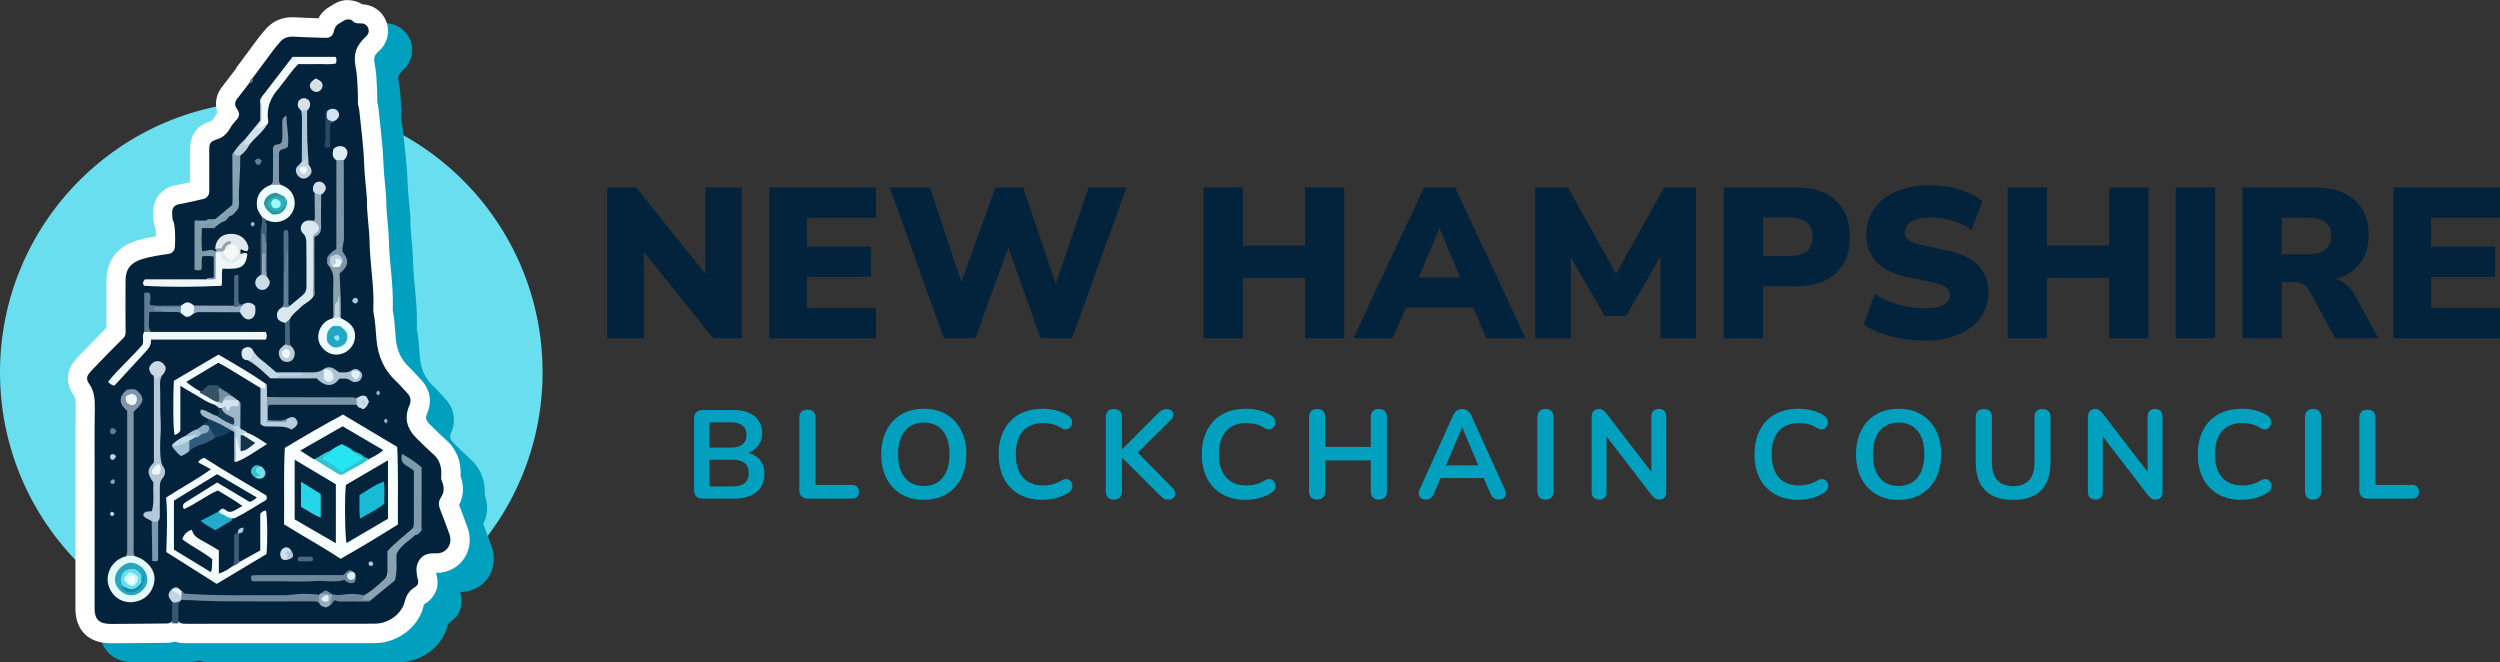 <?xml version="1.0" encoding="UTF-8"?> <svg xmlns="http://www.w3.org/2000/svg" id="Layer_1" data-name="Layer 1" viewBox="0 0 517.7 137.17"><rect x="0" y="0" width="517.7" height="137.17" fill="#333333" stroke="none"/><defs><style> .cls-1 { fill: none; stroke: #00a0be; stroke-miterlimit: 10; stroke-width: 8px; } .cls-2 { fill: #f8fdfd; } .cls-2, .cls-3, .cls-4, .cls-5, .cls-6, .cls-7, .cls-8, .cls-9, .cls-10, .cls-11, .cls-12, .cls-13, .cls-14, .cls-15, .cls-16, .cls-17, .cls-18, .cls-19, .cls-20, .cls-21, .cls-22, .cls-23, .cls-24, .cls-25, .cls-26, .cls-27, .cls-28, .cls-29, .cls-30, .cls-31, .cls-32, .cls-33, .cls-34, .cls-35, .cls-36, .cls-37, .cls-38, .cls-39, .cls-40, .cls-41, .cls-42, .cls-43, .cls-44, .cls-45, .cls-46, .cls-47, .cls-48, .cls-49, .cls-50, .cls-51, .cls-52, .cls-53, .cls-54, .cls-55, .cls-56, .cls-57, .cls-58, .cls-59, .cls-60, .cls-61, .cls-62, .cls-63, .cls-64, .cls-65, .cls-66, .cls-67, .cls-68, .cls-69, .cls-70, .cls-71, .cls-72, .cls-73, .cls-74, .cls-75, .cls-76, .cls-77, .cls-78, .cls-79, .cls-80, .cls-81, .cls-82, .cls-83, .cls-84, .cls-85, .cls-86, .cls-87, .cls-88, .cls-89, .cls-90, .cls-91, .cls-92, .cls-93, .cls-94, .cls-95, .cls-96, .cls-97, .cls-98, .cls-99, .cls-100, .cls-101, .cls-102, .cls-103, .cls-104, .cls-105, .cls-106, .cls-107, .cls-108, .cls-109, .cls-110, .cls-111, .cls-112, .cls-113, .cls-114, .cls-115, .cls-116, .cls-117, .cls-118, .cls-119, .cls-120, .cls-121, .cls-122, .cls-123, .cls-124, .cls-125, .cls-126, .cls-127, .cls-128 { stroke-width: 0px; } .cls-3 { fill: #f3fafd; } .cls-4 { fill: #f3fafc; } .cls-5 { fill: #f7f8f8; } .cls-6 { fill: #f2f9fb; } .cls-7 { fill: #7994a7; } .cls-8 { fill: #617f95; } .cls-9 { fill: #617c92; } .cls-10 { fill: #748ea3; } .cls-11 { fill: #526f88; } .cls-12 { fill: #4d6781; } .cls-13 { fill: #4e6881; } .cls-14 { fill: #345367; } .cls-15 { fill: #294b62; } .cls-16 { fill: #26d5e9; } .cls-17 { fill: #26e4f2; } .cls-18 { fill: #2b95a2; } .cls-19 { fill: #637f97; } .cls-20 { fill: #29a5bd; } .cls-21 { fill: #597d94; } .cls-22 { fill: #6f8a9f; } .cls-23 { fill: #88a2b2; } .cls-24 { fill: #87acc3; } .cls-25 { fill: #46667d; } .cls-26 { fill: #94acbd; } .cls-27 { fill: #2cafba; } .cls-28 { fill: #38566f; } .cls-29 { fill: #39c1cc; } .cls-30 { fill: #3c5c75; } .cls-31 { fill: #83a4b9; } .cls-32 { fill: #18bcd7; } .cls-33 { fill: #0e8cac; } .cls-34 { fill: #416075; } .cls-35 { fill: #143348; } .cls-36 { fill: #21accb; } .cls-37 { fill: #20a8c5; } .cls-38 { fill: #173e5d; } .cls-39 { fill: #163c56; } .cls-40 { fill: #c3d5e0; } .cls-41 { fill: #c3d9e3; } .cls-42 { fill: #d0f0f4; } .cls-43 { fill: #d1dfeb; } .cls-44 { fill: #c8dce5; } .cls-45 { fill: #c9d9e2; } .cls-46 { fill: #d8e8ee; } .cls-47 { fill: #d4e2ec; } .cls-48 { fill: #dff2f9; } .cls-49 { fill: #abc3d3; } .cls-50 { fill: #abc3d0; } .cls-51 { fill: #d3e2ea; } .cls-52 { fill: #abc7df; } .cls-53 { fill: #e0f0f6; } .cls-54 { fill: #e0e9ed; } .cls-55 { fill: #d5dfe9; } .cls-56 { fill: #d4e4ee; } .cls-57 { fill: #deecf3; } .cls-58 { fill: #acc8dc; } .cls-59 { fill: #d6e1e7; } .cls-60 { fill: #dbe9f0; } .cls-61 { fill: #d4e1e6; } .cls-62 { fill: #c0dae8; } .cls-63 { fill: #bbd5e4; } .cls-64 { fill: #bbcfdb; } .cls-65 { fill: #bed6e0; } .cls-66 { fill: #bbccd6; } .cls-67 { fill: #bffafc; } .cls-68 { fill: #bfd2e1; } .cls-69 { fill: #aec7d4; } .cls-70 { fill: #b0c4d8; } .cls-71 { fill: #bfd1db; } .cls-72 { fill: #b1c5d8; } .cls-73 { fill: #d2e2ee; } .cls-74 { fill: #cddfe8; } .cls-75 { fill: #85a1b4; } .cls-76 { fill: #92b3c8; } .cls-77 { fill: #b6cddd; } .cls-78 { fill: #b5d5e4; } .cls-79 { fill: #8ba2ae; } .cls-80 { fill: #8fa7bc; } .cls-81 { fill: #c1d6df; } .cls-82 { fill: #b6d8e3; } .cls-83 { fill: #b4c8d8; } .cls-84 { fill: #71e1e9; } .cls-85 { fill: #315c7d; } .cls-86 { fill: #30c3d2; } .cls-87 { fill: #8ea6b6; } .cls-88 { fill: #97a1aa; } .cls-89 { fill: #6b889d; } .cls-90 { fill: #98b6ce; } .cls-91 { fill: #6c7b84; } .cls-92 { fill: #6a859a; } .cls-93 { fill: #7f97ac; } .cls-94 { fill: #7f9ba7; } .cls-95 { fill: #7c99af; } .cls-96 { fill: #7f95a9; } .cls-97 { fill: #00a0be; } .cls-98 { fill: #9ebdd7; } .cls-99 { fill: #9eb6ca; } .cls-100 { fill: #9fc1d3; } .cls-101 { fill: #9ef7fa; } .cls-102 { fill: #83ecf5; } .cls-103 { fill: #93aab8; } .cls-104 { fill: #68deef; } .cls-105 { fill: #7d95a7; } .cls-106 { fill: #7f9aab; } .cls-107 { fill: #7393a8; } .cls-108 { fill: #f1f7f9; } .cls-109 { fill: #f1f8fa; } .cls-110 { fill: #fff; } .cls-111 { fill: #edf4f7; } .cls-112 { fill: #edfbfc; } .cls-113 { fill: #f4fcfd; } .cls-114 { fill: #e6f7fb; } .cls-115 { fill: #e2f0f7; } .cls-116 { fill: #e4f2f8; } .cls-117 { fill: #eff7fb; } .cls-118 { fill: #e5f8fa; } .cls-119 { fill: #eaf5f9; } .cls-120 { fill: #eaf6f9; } .cls-121 { fill: #f0fefe; } .cls-122 { fill: #f0fbfc; } .cls-123 { fill: #e7f2f9; } .cls-124 { fill: #f4fafb; } .cls-125 { fill: #05253c; } .cls-126 { fill: #05243d; } .cls-127 { fill: #02233b; } .cls-128 { fill: #03243b; } </style></defs><g><circle class="cls-104" cx="56.18" cy="77.09" r="56.18"></circle><g><g><path class="cls-1" d="M57.32,20.15c1.46-1.97,2.91-3.94,4.38-5.9.38-.51.82-.98,1.22-1.48.72-.89,1.63-1.29,2.8-1.22,2.13.12,4.26.17,6.4.24.18,0,.36,0,.54,0,.7,0,1.31-.49,1.47-1.17s.35-1.32,1.04-1.73c.38-.23.76-.47,1.14-.69.65-.39,1.48-.24,1.96.34.15.19.54.3,1.51.28,1.43-.03,2.12,1.71,1.06,2.67-3.55,3.23-2.1,5.71-1.91,8.41.12,1.76.21,3.52.19,5.28,0,.61.23,1.14.29,1.72.38,3.76.89,7.51,1.01,11.3.08,2.35.41,4.69.57,7.04,0,.04,0,.07,0,.11-.05,2.94.49,5.85.54,8.77.09,4.71,1.03,9.37.77,14.09,0,.12,0,.24.03.35.4,1.9.46,3.85.63,5.78.3,3.29,1.5,6.19,3.94,8.46.86.8,1.6,1.71,2.41,2.55.72.76.91,1.6.45,2.64-1.11,2.55-.48,4.78,1.45,6.69,1.14,1.13,2.27,2.27,3.48,3.32,1.41,1.22,1.85,2.84,1.66,4.77-.03.29.03.59.15.85.54,1.2.51,2.35-.16,3.32-.58.85-.54,1.66-.18,2.57.67,1.68,1.29,3.37,1.9,5.07.76,2.09-.62,4.1-2.85,3.99-1.68-.08-2.94.33-3.67,1.92-.42.92-.31,1.88-.17,2.83.07.47.3.91.22,1.45-.12.39-.47.68-.82.9-1.07.66-1.67,1.68-1.94,2.83-.55,2.39-3.12,4.61-6.22,4.63-2.88.02-5.77,0-8.65,0-10.1,0-20.19.01-30.29.01-.23,0-.47,0-.7-.02-.72-.03-1.31-.54-1.46-1.24-.25-1.16-.08-2.32.43-3.47.2-.25.45-.43.75-.52,1.11-.27,2.24-.23,3.35-.14,7.31.61,14.63.15,21.95.3.85.02,1.71-.05,2.53.2.11.03.21.07.31.13.79.43,1.5,1.39,2.52.34.51-.68,1.21-.69,1.99-.67,1.9.04,3.82.26,5.71-.06.19-.03.37-.1.54-.19,1.59-.92,2.8-2.33,4.24-3.44.79-.61.99-1.6.85-2.48-.51-3.39,1.21-5.51,3.82-7.18.05-.03.1-.06.15-.09.36-.19.77-.31.99-.72.07-.14.13-.28.15-.44.04-3.47.01-6.93.01-10.39,0-2.26-.54-2.97-2.82-3.79-.15.24.01.47.16.55,1.96,1,2.05,2.75,1.98,4.64-.08,2.29-.01,4.58-.02,6.87,0,.74.02,1.5-.41,2.17-1.04,1.29-2.33,2.31-3.59,3.37-1.05.88-1.53,1.9-1.51,3.31.05,3.48-1.58,5.87-4.76,7.23-.27.12-.57.13-.87.09-2-.31-4.02.29-6.01-.04-.14-.06-.27-.13-.4-.21-.79-.65-1.54-.57-2.27.12-.23.13-.48.19-.75.2-6.54.14-13.08.27-19.62.25-2.29,0-4.56-.41-6.85-.39-.48,0-.95-.12-1.36-.4-.2-.15-.38-.32-.56-.49-.34-.36-.72-.58-1.22-.31-.1.08-.2.17-.29.26-.58.9.05,1.64.3,2.43.04.12.05.24.06.36.04.82.19,1.66.09,2.47-.1.76-.74,1.34-1.51,1.34-2.86.03-5.71.06-8.57.08-1.07,0-2.14.02-3.2,0-2.28-.02-3.22-.94-3.22-3.19,0-8.92,0-17.84.01-26.75,0-4.91-.05-9.83.04-14.74.03-1.89-.13-3.66-1.25-5.15-.43-.57-.48-1.35-.04-1.91.35-.45.72-.86,1.1-1.25,2.02-2.09,4.03-4.18,6.11-6.22.29-.29.46-.68.45-1.1-.04-3.59-.02-7.19-.02-10.78,0-2.4,1.1-3.75,3.47-4.47,1.78-.54,3.61-.8,5.44-1.06.71-.1,1.25-.68,1.3-1.39.15-1.86.04-4.66-.3-5.33-.07-.14-.16-.36-.18-.52-.07-.5-.08-1-.07-1.52,0-.73.53-1.36,1.25-1.5,1.8-.34,3.57-.71,5.28-1.14.69-.17,1.15-.82,1.15-1.53,0,0,0-.02,0-.02,0-2.78-.01-5.55-.01-8.33,0-1.67.14-1.98,1.67-2.47,1.41-.45,2.22-1.41,2.93-2.74.05-.09.1-.17.16-.24.42-.52.88-.95,1.19-1.44s.28-1.13-.04-1.62c-.12-.18-.24-.36-.35-.55-.3-.52-.24-1.18.13-1.66.86-1.12,1.75-2.27,2.63-3.42.33-.24.42-.65.64-.97Z"></path><path class="cls-127" d="M22.84,131.17c-3.36-.02-5.21-1.87-5.21-5.19,0-8.27,0-16.53.01-24.8,0,0,0-4.67,0-6.03,0-3.5-.02-7.12.05-10.7.03-1.63-.1-2.92-.85-3.91-.99-1.31-.99-3.1-.01-4.35.37-.47.77-.93,1.24-1.41l.99-1.03c1.62-1.68,3.3-3.41,5-5.08-.03-2.94-.02-5.87-.02-8.8v-1.8c0-3.25,1.65-5.4,4.9-6.38,1.8-.55,3.6-.82,5.35-1.07.09-1.61-.02-3.46-.16-3.98-.13-.28-.29-.67-.34-1.08-.09-.65-.09-1.27-.09-1.79,0-1.68,1.22-3.14,2.87-3.45,1.85-.35,3.39-.68,4.8-1.03,0-1.44,0-2.84,0-4.24,0-1.26,0-2.53,0-3.79,0-2.26.47-3.55,3.06-4.38.62-.2,1.13-.56,1.77-1.77.1-.2.23-.39.37-.56.18-.22.36-.43.54-.63.11-.13.22-.25.31-.36-.08-.12-.15-.24-.22-.36-.71-1.22-.6-2.75.27-3.88l2.8-3.65.05-.04s0,0,0-.01c.1-.21.21-.42.34-.61l1.21-1.64c1.07-1.44,2.14-2.89,3.21-4.33.26-.35.55-.68.83-1.02.15-.17.3-.35.44-.52,1.06-1.3,2.44-1.96,4.1-1.96.12,0,.24,0,.37.01,1.59.09,3.23.14,4.82.19,0,0,1.59.05,1.62.05.2-.75.64-1.88,1.87-2.61l1.14-.69c.55-.33,1.17-.5,1.81-.5.85,0,1.65.3,2.29.84.05,0,.36,0,.36,0,1.55,0,2.84.88,3.37,2.25.53,1.37.17,2.9-.93,3.9-2.03,1.84-1.83,3.02-1.5,4.98.1.57.2,1.17.24,1.81.1,1.49.22,3.46.19,5.44,0,.1.05.31.1.51.06.27.15.61.18.99.1.97.2,1.94.31,2.91.3,2.77.62,5.64.71,8.52.04,1.32.17,2.62.31,4.01.1.99.19,1.98.26,2.97,0,.09,0,.18,0,.27-.02,1.51.12,3.01.26,4.6.12,1.33.25,2.71.28,4.1.03,1.88.21,3.74.4,5.7.26,2.74.53,5.57.37,8.45.31,1.52.42,3.02.53,4.48.04.49.07.97.12,1.45.27,3.01,1.36,5.36,3.31,7.18.63.59,1.19,1.2,1.72,1.8.26.28.51.57.78.85,1.29,1.37,1.59,3.07.83,4.81-.73,1.67-.41,3.05,1.03,4.47l.47.46c.99.98,1.92,1.9,2.91,2.76,1.8,1.56,2.59,3.71,2.35,6.38.81,1.84.68,3.69-.36,5.2-.1.15-.16.23.03.7.67,1.7,1.29,3.39,1.92,5.13.59,1.62.39,3.31-.54,4.64-.9,1.29-2.36,2.03-4.01,2.03-.09,0-.47-.01-.56-.01-1.04,0-1.24.29-1.46.76-.17.37-.13.88,0,1.69.01.08.04.16.06.24.11.41.28,1.04.16,1.82l-.02.15-.05.14c-.25.79-.81,1.46-1.68,2-.53.33-.88.85-1.05,1.58-.81,3.49-4.31,6.15-8.15,6.18-1.03,0-2.07.01-3.1.01h-5.56s-30.29,0-30.29,0c-.26,0-.52,0-.78-.02-.59-.02-1.15-.19-1.64-.48-.49.26-1.04.41-1.63.42l-8.57.08c-.79,0-1.58.01-2.37.01h-.87Z"></path><path class="cls-110" d="M72.09,4c.44,0,.88.19,1.18.56.14.17.48.28,1.29.28.07,0,.14,0,.22,0,.01,0,.03,0,.04,0,1.4,0,2.07,1.72,1.02,2.67-3.55,3.23-2.1,5.71-1.91,8.41.12,1.76.21,3.52.19,5.28,0,.61.23,1.14.29,1.72.38,3.76.89,7.51,1.01,11.3.08,2.35.41,4.69.57,7.04,0,.04,0,.07,0,.11-.05,2.94.49,5.85.54,8.77.09,4.71,1.03,9.37.77,14.09,0,.12,0,.24.03.35.4,1.9.46,3.85.63,5.78.3,3.29,1.5,6.19,3.94,8.46.86.8,1.6,1.71,2.41,2.55.72.76.91,1.6.45,2.64-1.11,2.55-.48,4.78,1.45,6.69,1.14,1.13,2.27,2.27,3.48,3.32,1.41,1.22,1.85,2.84,1.66,4.77-.03.29.03.59.15.85.54,1.2.51,2.35-.16,3.32-.58.85-.54,1.66-.18,2.57.67,1.68,1.29,3.37,1.9,5.07.74,2.03-.54,3.99-2.67,3.99-.06,0-.12,0-.18,0-.13,0-.26-.01-.39-.01-1.48,0-2.61.47-3.28,1.93-.42.92-.31,1.88-.17,2.83.07.47.3.91.22,1.45-.12.39-.47.68-.82.9-1.07.66-1.67,1.68-1.94,2.83-.55,2.39-3.12,4.61-6.22,4.63-1.02,0-2.05.01-3.07.01-1.78,0-3.57,0-5.35,0-.08,0-.15,0-.23,0-10.1,0-20.19.01-30.29.01-.23,0-.47,0-.7-.02-.72-.03-1.31-.54-1.46-1.24-.25-1.16-.08-2.32.43-3.47.2-.25.45-.43.75-.52.64-.16,1.29-.21,1.93-.21.47,0,.95.03,1.42.07,3.14.26,6.29.33,9.43.33s6.08-.06,9.12-.06c1.13,0,2.26,0,3.4.03.13,0,.25,0,.38,0,.11,0,.23,0,.34,0,.61,0,1.22.01,1.82.2.11.03.21.07.31.13.53.29,1.02.81,1.6.81.28,0,.59-.13.93-.48.44-.59,1.03-.68,1.68-.68.1,0,.2,0,.3,0,1.12.02,2.24.11,3.36.11.78,0,1.57-.04,2.35-.17.19-.03.37-.1.54-.19,1.59-.92,2.8-2.33,4.24-3.44.79-.61.99-1.6.85-2.48-.51-3.39,1.21-5.51,3.82-7.18.05-.03.1-.06.15-.09.36-.19.77-.31.99-.72.07-.14.13-.28.15-.44.04-3.47.01-6.93.01-10.39,0-2.26-.54-2.97-2.82-3.79-.15.24.01.47.16.55,1.96,1,2.05,2.75,1.98,4.64-.08,2.29-.01,4.58-.02,6.87,0,.74.02,1.5-.41,2.17-1.04,1.29-2.33,2.31-3.59,3.37-1.05.88-1.53,1.9-1.51,3.31.05,3.48-1.58,5.87-4.76,7.23-.18.08-.37.11-.57.11-.1,0-.2,0-.3-.02-.44-.07-.88-.09-1.32-.09-1.11,0-2.22.16-3.33.16-.45,0-.91-.03-1.36-.1-.14-.06-.27-.13-.4-.21-.36-.3-.72-.45-1.07-.45-.41,0-.81.2-1.2.57-.23.13-.48.19-.75.2-5.99.12-11.97.25-17.96.25-.55,0-1.11,0-1.66,0-2.24,0-4.45-.39-6.69-.39-.05,0-.11,0-.16,0,0,0-.01,0-.02,0-.47,0-.93-.13-1.34-.4-.2-.15-.38-.32-.56-.49-.23-.25-.49-.43-.79-.43-.13,0-.28.04-.43.12-.1.08-.2.17-.29.26-.58.9.05,1.64.3,2.43.04.12.05.24.06.36.04.82.19,1.66.09,2.47-.1.76-.74,1.34-1.51,1.34-2.86.03-5.71.06-8.57.08-.77,0-1.54.01-2.3.01-.3,0-.6,0-.9,0-2.28-.02-3.22-.94-3.22-3.19,0-8.92,0-17.84.01-26.75,0-4.91-.05-9.83.04-14.74.03-1.89-.13-3.66-1.25-5.15-.43-.57-.48-1.35-.04-1.91.35-.45.72-.86,1.1-1.25,2.02-2.09,4.03-4.18,6.11-6.22.29-.29.46-.68.45-1.1-.04-3.59-.02-7.19-.01-10.78,0-2.4,1.1-3.75,3.47-4.47,1.78-.54,3.61-.8,5.44-1.06.71-.1,1.25-.68,1.3-1.39.15-1.86.04-4.66-.3-5.33-.07-.14-.16-.36-.18-.52-.07-.5-.08-1-.07-1.52,0-.73.53-1.36,1.25-1.5,1.8-.34,3.57-.71,5.28-1.14.69-.17,1.15-.82,1.15-1.53,0,0,0-.02,0-.02,0-2.78-.01-5.55-.01-8.33,0-1.67.14-1.98,1.67-2.47,1.41-.45,2.22-1.41,2.93-2.74.05-.09.1-.17.16-.24.42-.52.88-.95,1.19-1.44.32-.49.28-1.13-.04-1.62-.12-.18-.24-.36-.35-.55-.3-.52-.24-1.18.13-1.66.86-1.12,1.75-2.27,2.63-3.42.33-.24.42-.65.64-.97,1.46-1.97,2.91-3.94,4.38-5.9.38-.51.82-.98,1.22-1.48.67-.83,1.5-1.22,2.55-1.22.08,0,.17,0,.25,0,2.13.12,4.26.17,6.4.24.18,0,.36,0,.54,0h0c.7,0,1.3-.49,1.46-1.17.16-.67.35-1.32,1.04-1.73.38-.23.76-.47,1.14-.69.24-.15.51-.22.78-.22M72.09,0c-1,0-1.98.27-2.84.79-.19.11-.38.23-.56.34-.19.12-.38.23-.57.35-1.09.65-1.76,1.5-2.18,2.29h-.22c-1.57-.05-3.2-.1-4.76-.19-.17,0-.33-.01-.49-.01-2.26,0-4.21.93-5.65,2.7-.13.16-.27.33-.41.49-.28.33-.6.7-.91,1.12-1.07,1.43-2.14,2.87-3.2,4.31l-1.19,1.6-.05.06-.04.06c-.15.22-.27.43-.36.6l-.15.19-1.37,1.78-1.26,1.65c-1.15,1.5-1.45,3.43-.85,5.16,0,0-.02.02-.02.03-.22.27-.41.57-.58.89-.39.73-.54.78-.62.8-3.91,1.25-4.45,3.76-4.45,6.28,0,1.26,0,2.52,0,3.78,0,.89,0,1.78,0,2.67-.96.21-2,.43-3.17.65-2.59.5-4.48,2.77-4.5,5.41,0,.58,0,1.29.11,2.06.06.46.2.94.4,1.42.05.34.09.95.11,1.65-1.29.21-2.61.47-3.96.88-4.06,1.23-6.3,4.18-6.31,8.29v1.85c-.01,2.59-.02,5.27,0,7.92-1.51,1.5-3,3.04-4.44,4.53l-.98,1.02c-.52.53-.97,1.05-1.38,1.57-1.54,1.96-1.54,4.75-.01,6.78.34.46.47,1.23.45,2.67-.06,3.58-.06,7.21-.05,10.72,0,1.36,0,2.73,0,4.09v1.71c0,8.35-.01,16.7-.01,25.05,0,4.47,2.69,7.16,7.19,7.19.31,0,.62,0,.93,0,.78,0,1.56,0,2.34-.01,2.31-.02,4.61-.04,6.92-.06l1.65-.02c.54,0,1.07-.09,1.57-.24.5.17,1.04.28,1.59.3.29.01.58.02.86.02,7.09,0,14.17,0,21.26,0h9.03s.23,0,.23,0c.89,0,1.78,0,2.67,0,.9,0,1.79,0,2.69,0,1.03,0,2.07,0,3.1-.01,4.74-.04,9.07-3.36,10.08-7.73.03-.13.08-.29.15-.33,1.29-.8,2.14-1.84,2.53-3.1l.09-.29.05-.3c.18-1.19-.07-2.14-.21-2.64l-.02-.09s0-.05-.01-.07c.03,0,.05,0,.08,0,2.3,0,4.36-1.05,5.65-2.88,1.29-1.84,1.59-4.26.79-6.47-.58-1.59-1.15-3.15-1.76-4.72.95-1.8,1.06-3.91.31-5.95.2-3.87-1.53-6.25-3.06-7.57-.94-.82-1.85-1.72-2.81-2.67l-.47-.47c-1.03-1.01-.9-1.55-.6-2.25,1.08-2.48.64-5.02-1.22-6.98-.25-.27-.5-.54-.75-.82-.56-.62-1.15-1.27-1.84-1.92-1.58-1.47-2.46-3.4-2.68-5.9-.04-.47-.08-.95-.11-1.43-.11-1.44-.22-2.92-.52-4.47.13-2.94-.13-5.76-.39-8.49-.18-1.92-.35-3.74-.39-5.55-.03-1.47-.16-2.88-.29-4.25-.14-1.54-.28-2.99-.26-4.38,0-.15,0-.29-.01-.44-.07-1.03-.17-2.05-.26-3.03-.13-1.35-.26-2.63-.3-3.88-.1-2.96-.41-5.86-.72-8.67-.11-.96-.21-1.93-.31-2.89-.05-.52-.15-.94-.23-1.25-.01-.05-.03-.11-.04-.16.02-2-.1-3.96-.2-5.46-.05-.74-.16-1.41-.26-2-.3-1.78-.34-2.06.87-3.16,1.71-1.56,2.28-3.95,1.45-6.1-.8-2.08-2.73-3.45-4.95-3.53-.87-.55-1.88-.85-2.94-.85h0Z"></path></g><path class="cls-28" d="M35.66,129.07l-.02-4.46c.53-.28,1.06-.39,1.61-.05-.3.46-.33.97-.32,1.51.03,1.01,0,2.02,0,3.03-.42,0-.84-.01-1.27-.02Z"></path><path class="cls-91" d="M52.32,16.15c.02.47.17,1.04-.64.97-.01-.47.21-.79.64-.97Z"></path><path class="cls-2" d="M70.53,115.72c-3.86-2.57-7.8-4.68-11.71-7.14.08-5.24-.11-10.51.16-15.83,4.01-2.4,8-4.74,12.05-6.9,3.74,2.23,7.44,4.44,11.23,6.7.25,5.35.09,10.67.14,16.06-3.92,2.46-7.83,4.82-11.87,7.11Z"></path><path class="cls-113" d="M46.79,105.66c.57.51,1.18.36,1.77.06.52-.26,1-.58,1.62-.94-1.64-1.25-3.36-2.17-5.08-3.22-2.42,1.07-4.52,2.77-7,3.87-.45-.69-.16-1.12.38-1.46,1.35-.85,2.71-1.7,4.07-2.54.77-.48,1.54-.96,2.42-1.51,2.17,1.3,4.4,2.63,6.73,4.02.44-.15.95-.36,1.48-.93-2.76-1.62-5.41-3.18-8.22-4.82-2.94,1.8-5.92,3.63-8.94,5.48v10.15c2.51,1.53,5.04,3.07,7.64,4.66.4-.93.19-1.78.3-2.66-1.93-1.61-4.26-2.61-6.21-4.17.35-1.03.95-1.61,1.97-1.96.31,1.36,1.4,1.87,2.46,2.44,1.03.55,2.02,1.18,3.14,1.84v4.81c1.16-.35,2-.97,2.86-1.55.46-.45.9-.93,1.61-.97,1.35-.75,2.69-1.49,4.1-2.27v-7.55c.34-.54.74-.64,1.15-.72.32.31.42,6.51.14,9.02-3.35,2-6.76,4.05-10.31,6.17-3.46-2.18-6.92-4.36-10.44-6.59.12-3.77.3-7.48-.03-11.3,3.08-2,6.29-3.67,9.27-5.85-.91-.49-1.74-.94-2.64-1.43.26-.53.71-.69,1.23-.96,4.21,2.75,8.66,5.23,12.9,7.83.16.49.13.83-.18,1.01-2.12,1.22-4.15,2.61-6.36,3.67-.13.06-.32.01-.48.02-.75.44-1.3.06-1.83-.44-.25-.33-.5-.65-.44-1.11.26-.37.58-.32.91-.1Z"></path><path class="cls-6" d="M31.19,68.73h23.85c.27.59.28,1.03,0,1.59h-23.78c.14,1.31-.67,2.04-1.38,2.82-2.06,2.24-4.12,4.48-6.18,6.71-.54-.05-.9-.35-1.33-.78,2.19-2.73,4.86-5.04,7.1-7.64.43-.89-.18-1.87.39-2.68.43-.35.88-.25,1.32-.02Z"></path><path class="cls-4" d="M53.92,80.32c-2.32-1.41-4.63-2.82-6.95-4.23-.54-.33-1.11-.61-1.77-.97-2.17,1.3-4.35,2.6-6.63,3.96.94.76,1.82,1.39,2.79,1.9,1.29.7,2.71,1.19,3.73,2.32-.01.33.03.71-.51.55-1.81-.5-3.26-1.68-4.88-2.55-.74-.4-1.44-.86-2.35-1.41v9.29c-.37.66-.82.72-1.15.91-.34-.19-.42-7.18-.19-11.24,3-1.76,6.06-3.56,9.22-5.42,3.27,1.9,6.54,3.77,9.64,5.92.28.37.12.76.14,1.11-.5.41-.79.07-1.11-.15Z"></path><path class="cls-96" d="M26,115.24c.28-.35.34-.74.34-1.19-.01-9.65,0-19.31,0-28.95-1.81-1.49-1.81-2.99-.02-4.43.57-.07,1.15-.12,1.74.01.73.48,1.28,1.1,1.47,1.98-.14,1.18-1.09,1.79-1.85,2.63,0,.42,0,.9,0,1.37,0,8.96,0,17.92,0,26.88,0,.57-.14,1.18.34,1.66-.66.51-1.33.44-2.01.04Z"></path><path class="cls-83" d="M31.42,107.94c-.57-.45-1.4-.55-1.78-1.26.25-.99,1.08-.69,1.81-.82.56-1.95.18-3.98.32-5.93-1.45-2.01-1.25-2.83.1-4.18,0-5.71,0-11.53,0-17.35,0-.21-.07-.42-.11-.63.58-.17.52.26.57.59.3-.38.53-.93,1.19-.56-.28.53-.4,1.08-.38,1.68.09,2.71-.01,5.42.14,8.13.09,1.62-.14,3.28-.12,4.93.01.95,0,1.9.18,2.85.08.42.12.79.41,1.16.63.82.54,1.74-.1,2.49-.46.55-.55,1.11-.55,1.76,0,1.86,0,3.73-.01,5.59,0,.53.09,1.08-.33,1.51-.41.79-.87.48-1.33.05Z"></path><path class="cls-46" d="M59.05,66.87c-.59-.12-1.1-.37-1.52-.78-.4-1.1-.12-1.9.89-2.44.46-.48,1.07-.2,1.61-.31.89-.75,1.77-1.51,2.67-2.24.53-.44.76-.99.76-1.67,0-2.98.02-5.95-.02-8.93,0-.72-.02-1.5-.61-2.08-.55-.54-.73-1.15-.36-1.87.36-.71.98-.93,1.72-.9.21,0,.42.05.63.08,1.85.67,1.93,1.66.22,3.29-.2,4.11.15,8.26-.18,12.41-.64,1-1.79,1.39-2.6,2.2-.81.8-1.78,1.46-2.29,2.53-.21.36-.28.92-.93.72Z"></path><path class="cls-108" d="M51.24,52.64c-.43,2.68-1.29,3.19-5.16,2.99-.27,1.13.03,2.31-.2,3.55-5.39.26-10.74.31-16.04,0-.37-.52-.24-.88.17-1.33h12.68c.51-.29,1.14.05,1.72-.33.12-1.58.09-3.19,0-4.79.28-.64.8-.57,1.32-.45,1.35,1.97,1.84,2.07,4.02.79.46-.27.9-.58,1.48-.41Z"></path><path class="cls-124" d="M53.91,21.3c-.16-.59.15-1.05.47-1.47,1.91-2.5,3.84-4.99,5.76-7.48.16-.21.33-.42.45-.58h8.89c.31.45.18.86.11,1.36-1.29.3-2.62.1-3.93.14-1.28.04-2.56,0-3.89,0-1.38,1.34-2.39,2.99-3.62,4.45-.1.12-.17.28-.27.39-1.79,1.93-2.75,4.14-2.36,6.82.04.3.09.65-.23.88-.71.2-1,1.37-2.2.78,1.26-1.61,1.25-3.43.83-5.3Z"></path><path class="cls-22" d="M66.12,124.9c-.47-.48-1.08-.36-1.65-.36-6.01,0-12.02.03-18.03-.02-2.96-.02-5.92-.2-8.88-.31-.21-.18-.29-.41-.33-.67-.03-.44-.02-.86.33-1.19.42-.01.33.52.65.57,6.87.53,13.74.28,20.61.33,1.59.01,3.16-.4,4.76-.27.84.07,1.69-.02,2.51.25.52.55.51,1.1.03,1.66Z"></path><path class="cls-118" d="M26,115.24c.67-.21,1.34-.17,2.01-.04,1.11.3,2.02.91,2.8,1.75,1.19,1.3,1.48,2.82.92,4.43-.57,1.66-1.79,2.77-3.51,3.18-2.71.65-5.15-.91-5.82-3.61-.46-1.86.46-4.07,2.14-5.08.45-.27.92-.53,1.45-.63Z"></path><path class="cls-105" d="M71.19,33.13c0,5.43.01,10.86.04,16.29,0,.91-.47,1.75-.26,2.77.07.08.21.24.32.41.89,1.34.82,2.25-.26,3.4-.22.23-.47.43-.7.65-.39-.3-.4-.72-.38-1.15.04-.32.17-.62.31-.91.29-.54.26-1.05-.34-1.29-.67-.27-1.04.2-1.3.76-.16.33-.25.7-.58.93-.57-.45-.16-1.08-.32-1.59.44-.8,1.09-1.32,1.93-1.83v-18.4c.5-.44,1.02-.44,1.54-.04Z"></path><path class="cls-122" d="M54.29,44.98c-.4-.67-.94-1.26-1.06-2.1-.31-2.17.7-3.81,2.92-4.63.66-.53,1.32-.59,1.97.02,1.58.54,2.65,1.58,2.87,3.26.37,2.73-2.1,4.94-4.82,4.37-.31-.06-.6-.19-.91-.29-.41-.09-.85-.14-.98-.65Z"></path><path class="cls-7" d="M55.28,82.17c.85.03,1.7.08,2.55.08,4.75.01,9.49.02,14.24.03.58,0,1.17-.08,1.71.23.43.42.42.86.05,1.31h-18.17c-.32,1.01-.08,2.02-.15,3.2,1.32-.06,2.61.35,3.88-.29.03.1.12.22.09.3-.51,1.2-1.6.73-2.47.8-.78.06-1.78.12-2.03-.8-.42-1.61-.7-3.29.29-4.85Z"></path><path class="cls-23" d="M86.01,110.76c-1.31,1.27-3.02,2.14-3.88,3.92-.12,1.8.21,3.67-.36,5.51-1.65,1.35-3.32,2.73-5,4.11-.66.18-1.3.15-1.95.03-.15-.63.36-.75.59-1.05,1.79-1.05,3.28-2.46,4.82-3.94v-5.21c1.58-1.73,3.41-3.12,5.12-4.63.51-.23.9-.73,1.56-.65.32.43.25.87.07,1.31h0c-.62-.27-.58.53-.98.6Z"></path><path class="cls-112" d="M70.6,65.89c.37.2.76.38,1.12.61,1.35.85,1.99,2.06,1.76,3.65-.23,1.6-1.52,2.93-3.15,3.22-1.57.27-2.84-.37-3.77-1.59-1.3-1.72-.58-4.44,1.39-5.5.33-.17.69-.28,1.04-.41.32-.33.71-.48,1.17-.44.24.06.3.29.43.45Z"></path><path class="cls-89" d="M73.53,118.77q.39.87-.08,1.8c-.84.42-1.53.12-2.13-.48-2.11.65-4.21.05-6.3.24-2.12.19-4.26.05-6.39.05-2.13,0-4.26,0-6.36,0-.41-.31-.26-.69-.24-1.04.04-.04.08-.08.12-.12.04-.03.08-.08.13-.09.43-.02.85-.04,1.28-.04,5.81,0,11.62,0,17.44,0,.7-.3,1.11-1.67,2.21-.64-.12.33-.6.41-.6.88.5.13.59-.45.93-.56Z"></path><path class="cls-106" d="M86.99,110.16v-1.17c-.43-.01-.34.53-.68.49-.31-.04-.63,0-.94,0,.34-.39.33-.87.33-1.35,0-3.51,0-7.03,0-10.6-.87-1.06-3.14-1.19-2.43-3.53,1.44.85,2.77,1.66,4.04,2.78,0,1.7,0,3.45,0,5.21,0,2.4,0,4.79-.02,7.19,0,.34.2.77-.29.97Z"></path><path class="cls-75" d="M49.79,32.22c-.02.16-.05.32-.05.48.07,3.08-.38,6.15-.24,9.24.03.71-.09,1.35-.64,1.84-.51.23-.89.63-1.32.97h0c-.64.29-1.03.9-1.63,1.25-.43.32-.87.64-1.3.96-.76-.01-1.47-.26-2.3.03-.88.3-1.53-.19-1.21-1.31h1.57c.6-.4,1.36.14,1.94-.35,1.16-.96,2.31-1.91,3.47-2.87.41-.51.29-1.04.08-1.58-.02-2.79-.04-5.59-.05-8.38,0-.35-.1-.76.33-.97.48.18,1,.28,1.34.71Z"></path><path class="cls-94" d="M41.11,45.67c-.07.65.45.91.84,1.26.67,0,.81-.82,1.46-.92.39.3.8.62,1.21.94-.13.44-.5.29-.78.29-.63.02-1.26,0-2.04,0-.07,1.62-.1,3.17.04,4.77.99.03,1.92-.6,2.8.07.11.07.15.14.12.21-.03.07-.07.11-.1.11v5.36c-.73.16-1.34.16-1.96.06.39-.53,1.02-.06,1.57-.42v-4.25c-.74-.24-1.52-.1-2.36-.09-.31.9,0,1.82-.2,2.72-.41.31-.87.18-1.43.08v-10.05c.2-.26.53-.16.84-.15Z"></path><path class="cls-49" d="M67.05,76.43c1.29-.9,2.21-.02,3.16.66.89.03,1.78.15,2.58-.38.06.04.12.09.17.13.18.32.17.74.55.94.63.07.53-.55.78-.83.05-.05.11-.1.16-.15.75.5.66,1.13.24,1.76-.37.55-1.38.79-2.01.29-.78-.63-1.58-.43-2.39-.44-1.12,1.55-2.83,1.96-4.68-.05h-8.14c-.01-.81.58-.77,1.11-.76,1.21,0,2.42-.05,3.63,0-1.38,0-2.77-.03-4.15-.01-.38,0-.91.21-.91-.5,2.32,0,4.64-.03,6.95.02,1.06.02,2.06-.02,2.95-.67.7.45.09,1.6,1.02,1.95q.45-.95-1.02-1.95Z"></path><path class="cls-99" d="M49.49,83.13c.36.17.31.51.31.81,0,1.57-.02,3.14-.03,4.71-.31.17-.62-.09-.97-.01.4.77.43,1.6.45,2.44-.19,1.54.48,3.15-.43,4.61-.55-.14-.32-.6-.32-.9-.03-1.52,0-3.04-.02-4.55,0-.33.19-.75-.29-.95-1.89-.5-3.58-1.39-5.15-2.55-.38-.27-.85-.39-1.19-.75-.32-.34-.53-.65-.22-1.19,1.2.12,2.13,1.03,3.28,1.33,1.09,0,1.83,1.02,3.11,1.12-.6-1.2-2.47-1.23-2.15-2.85.47-.78,1.24-.08,1.85-.39.59-.3,1.26-.42,1.78-.87Z"></path><path class="cls-77" d="M55.28,82.17v5.21c1.23,0,2.42,0,3.62,0,.43,0,.5-.3.5-.64,1.02-.55,1.57-.49,2.01.21.45.71.17,1.3-1.04,2-1.35-.82-2.91-.57-4.43-.64-.62-.03-1.29.18-2-.49v-7.49c.32-.07.58.11.86.21.22-.37.08-.78.11-1.16.35.06.36.32.36.59,0,.74.02,1.48.02,2.22Z"></path><path class="cls-93" d="M58.12,38.28c-.1-.02-1.86-.04-1.97-.02.44-.42.36-.97.37-1.5.02-1.76,0-3.51.02-5.27,0-.41-.12-.86.18-1.25.35-.58,1.18,0,1.67-.91.17-1.05.04-2.43.05-3.8,0-.68.09-1.27.9-1.58-.05,2.18.59,4.29.26,6.44-.43.42-1,.53-1.44.62-.3.29-.38.53-.38.81,0,1.76,0,3.51-.02,5.27,0,.45.08.83.35,1.19Z"></path><path class="cls-54" d="M44.65,52.41v-.32c.07-.02.15-.04.24-.05.35-.27.73-.29,1.14-.2.74.3.93,1.29,1.79,1.44,1.49-.94,1.49-1.36-.05-2.6-.63-.35-.98.08-1.34.48-.53.61-1.16.67-1.86.35.03-1.21.69-2.34,1.75-2.79,1.51-.64,3.93-.35,4.86,1.71.22.49.42.98.06,1.54-.48.07-.9-.09-1.3-.38-.32.3-.02.66-.19,1.02.58-.12,1.06-.53,1.49.02-.57.01-.93.38-1.33.74-1.48,1.39-2.65,1.35-4.19-.08-.12-.26.33-.43-.07-.88-.17-.14-.6.05-1,0Z"></path><path class="cls-120" d="M48.81,95.69c0-1.7,0-3.41,0-5.11,1.2.3.48,1.69,1.27,2.22.81.12,1.26-.41,1.74-.91-.22-.91-1.48-.92-1.58-1.89.1-.53.42-.64.88-.43,1.45.55,2.71,1.41,4.19,2.38-2.25,1.34-4.16,2.88-6.49,3.74Z"></path><path class="cls-103" d="M64.87,61.43v-12.65c.33-.52,1.13-.64,1.18-1.41-.03-.8-.57-1.26-1.22-1.64.39-.13.37-.45.37-.77-.02-1.68-.03-3.36-.05-5.05.55-.22,1-.1,1.36.37-.01,2.18-.07,4.36-.02,6.53.03,1.07-.22,1.88-1.38,2.25,0,3.66.01,7.27-.01,10.87,0,.5.26,1.06-.23,1.5Z"></path><path class="cls-36" d="M46.52,106.68c.46.43,1.02.59,1.63.62-.01.27-.09.45-.38.61-1.06.58-2.08,1.23-3.19,1.9-.93-.58-1.96-1.07-3.04-1.96,1.33-.69,2.52-1.3,3.71-1.91.54.05.92.36,1.27.74Z"></path><path class="cls-41" d="M57.15,77.08c.1.45.47.34.76.34,1.32,0,2.65,0,3.97,0,.31,0,.61.03.91.13-1.34.29-2.69.15-4.03.18-.54.01-1.07-.01-1.3.62h-1.46c-1.47-1.34-2.91-2.79-4.71-3.78.39-.67.52-1.47,1.08-2.05.47.9,1.17,1.58,1.98,2.19.97.74,1.87,1.57,2.8,2.36Z"></path><path class="cls-79" d="M70.6,65.89c-.2,0-.3-.12-.35-.3-1.03-1.38.11-2.85-.21-4.53,0,.05-.21.29,0,.22.04-.01.05.04.06.15.08,1.22-.39,2.37-.46,3.57-.02.3-.19.61-.61.58,0-2.45-.08-4.91.01-7.36.05-1.24-.22-2.28-1-3.22.09-.33-.21-.78.31-.97.39.23.48.8,1.01.86.34.07.69.13.93.43.01.45.02.9.04,1.35.14,3.08.32,6.16.27,9.24Z"></path><path class="cls-9" d="M31.19,68.73c-.44,0-.88.01-1.32.02v-8.11c1.04-.13,1.21-.06,1.26.62.04.56.07,1.14-.18,1.63.13.14.19.28.27.29,2.01.27,4.02.06,6.03.12.03.83-.66.67-1.1.72-.92.1-1.86.06-2.83-.05.24.18.48.29.41.61h-2.82c.06,1.47-.39,2.83.27,4.15Z"></path><path class="cls-80" d="M40.17,63.28c2.77.01,5.54.02,8.31.03.58-.19,1.16-.4,1.71.09.06.51-.02.96-.49,1.26-2.84,0-5.68,0-8.53-.03-.39,0-.7.18-1.05.26-.43-.55-.45-1.09.04-1.61Z"></path><path class="cls-70" d="M63.6,22.92c0,2-.02,4.01.03,6.01.05,1.73.2,3.46.3,5.18-.97.08-.48-.6-.59-.94.24-.19-.28-.16-.07-.1-.13.38-.32.64-.77.38.01-3.11.03-6.22.03-9.33,0-.41-.12-.82-.18-1.23.42-.35.84-.35,1.25.03Z"></path><path class="cls-95" d="M31.42,107.94c.45.13.9.35,1.33-.05v8.1c-.34.4-.71.22-1.22.18-.04-2.73-.07-5.48-.11-8.22Z"></path><path class="cls-22" d="M75.42,123.28c.13.47-.31.6-.58.92.68.03,1.31.07,1.93.1-.13.19-.3.27-.53.27-2,0-4-.03-6-.01-.34,0-.59-.21-.93-.25-.42.18-.42.82-.93.95-.6-.84-.21-1.55.28-2.25.73.25,1.48.26,2.22.14,1.52-.23,3.03-.24,4.53.13Z"></path><path class="cls-85" d="M44.63,90.57c-.76.55-1.56,1-2.46,1.31-1.07.36-2.14.78-2.99,1.57-.55-.62-.43-1.32-.27-2.03.24-.6.76-.88,1.31-1.11.51-.16.95-.45,1.43-.67.85-.13,1.23-.89,1.79-1.39.83.55,1.18,1.35,1.2,2.32Z"></path><path class="cls-38" d="M44.63,90.57c-.62-.64-.76-1.55-1.31-2.22-.5.19-.9.02-1.25-.33.11-.27.19-.52.59-.53.5-.02.55-.19.36-.75,1.85.59,3.5,1.55,5.15,2.55-.33-.03-.6.11-.86.3-.8.59-1.73.81-2.68.98Z"></path><path class="cls-14" d="M44.95,83.24c-1.24-.42-2.23-1.32-3.44-1.82-.09-.04-.09-.29-.13-.44.89.03,1.15-.86,1.92-1.29.64.37,1.69-.43,2.28.65-.1,1,.89,2.08-.21,3.01-.15.01-.29-.02-.41-.11Z"></path><path class="cls-8" d="M60.04,63.33c-.44.57-1.08.17-1.61.31.3-.47.29-.98.29-1.51,0-1.85,0-3.7.01-5.55.37-1.23.02-2.53.33-3.77.1-.43-.1-1.02.65-1.05,0,3.48,0,6.97.03,10.45,0,.38-.25.86.29,1.12Z"></path><path class="cls-47" d="M49.71,64.66c.05-.47.06-.95.39-1.33,0-.19.2-.22.29-.35.92-.48,1.73-.36,2.43.37.23,1.54-.09,2.42-.98,2.74-.75.26-1.57-.29-2.13-1.43Z"></path><path class="cls-45" d="M33.52,77.79c-.63-.04-.75.7-1.28.81-.25-.23.1-.81-.49-.84-.61-.29-.71-.87-.9-1.46.07-.18.12-.39.23-.56.7-1.04,1.73-1.27,2.55-.59.95.78.92,1.53-.11,2.65Z"></path><path class="cls-51" d="M53.91,21.3c.33.08.35.32.35.6,0,1.1,0,2.2,0,3.34-.33.37-.66.76-1.08,1.23.98.33,1.3-.91,2.1-.65-.92,1.63-2.52,2.67-3.62,4.13-.36.25-.73.36-1.14.06-.31-.42.11-.74.17-1.11,1.04-1.27,2.08-2.54,3.22-3.94v-3.67Z"></path><path class="cls-57" d="M71.19,33.13c-.51.01-1.03.02-1.54.04-.91-.55-.8-1.38-.61-2.3.17-.13.35-.34.58-.43.83-.34,1.58-.19,2.02.34.44.53.4,1.26-.11,2.03-.08.13-.23.22-.34.33Z"></path><path class="cls-44" d="M55.22,57.22c.37.51.85,1,.55,1.7-.23.55-.63,1.01-1.25,1.11-.55.08-1.07-.15-1.38-.61-.39-.56-.36-1.22,0-1.79.19-.29.54-.47.82-.7.09-.12.22-.2.36-.25.45-.07.68.22.9.54Z"></path><path class="cls-114" d="M40.17,63.28c-.01.54-.03,1.07-.04,1.61-1.19.97-1.49.97-2.56.04-.5-.54-.42-1.1-.04-1.66,1.12-.89,1.54-.88,2.65.02Z"></path><path class="cls-40" d="M62.5,33.45c.59.06.6-.58.95-.8.34.44-.29,1.17.48,1.47.83,1.03.78,1.83-.14,2.53-.75.57-1.62.39-2.21-.43-.42-.6-.45-1.41.12-1.88.33-.27.55-.58.81-.89Z"></path><path class="cls-66" d="M60.32,71.7c.38.44.75.87.72,1.53-.04.77-.41,1.41-1.04,1.63-.68.24-1.46.01-1.86-.53-.46-.63-.55-1.54-.13-2.08.29-.37.69-.64,1.04-.96.58-.35.9.11,1.28.41Z"></path><path class="cls-13" d="M50.39,62.98c-.01.19-.13.29-.29.35-.35.02-.71-.06-1.04.18-.25.18-.47.13-.58-.19v-6.13c.26-.37.52-.3.91-.22v5.64c.35.53.71.32,1,.37Z"></path><path class="cls-15" d="M69.01,25.16c-.06.31-.4.3-.64.55v4.68c-.57.39-.93.19-1.24-.3.42-1.04.24-2.15.27-3.24.02-1.06,0-2.13,0-3.19,0-.3-.09-.67.39-.71.37.76.56,1.62,1.22,2.22Z"></path><path class="cls-34" d="M54.24,56.89c-.09.03-.19.05-.28.04,0-2.88-.07-5.77.02-8.65.03-1.09.36-2.18.32-3.29.33.2.73.32.98.65-.65.26,0,.59-.02.89-.07,1.21-.04,2.43-.05,3.65-.24.06-.39-.07-.55-.39,0,1.08.05,2.04.05,3-.16,1.37.4,2.82-.46,4.1Z"></path><path class="cls-100" d="M39.22,91.24c-.02.74-.03,1.48-.05,2.22-.51.35-.99.76-1.68.98-.63-.38-1.07-1.04-1.58-1.6-.3-.32-.48-.71.03-1.04,1.2.45,2.09-.92,3.28-.56Z"></path><path class="cls-30" d="M49.8,116.26c-.51.37-.97.83-1.61.97.27-.52.31-1.08.3-1.66-.02-1.62,0-3.25,0-4.8.2-.35.48-.31.73-.34l.14-.08.11.11c0,1.62,0,3.24,0,4.86,0,.34-.15.75.34.93Z"></path><path class="cls-11" d="M59.71,51.77c-.11.1-.31.21-.31.31.04,1.36-.57,2.67-.34,4.05.04.24-.1.39-.33.46v-8.67c.27-.36.52-.3.88-.21.24,1.33.07,2.7.1,4.06Z"></path><path class="cls-56" d="M44.95,83.24c.11-.02.23-.04.34-.06.67.26.78-.66,1.34-.64.89-.24,1.71.02,2.52.31.18,0,.29.1.34.27-.04.31-.09.61-.14.99h-1.38c-.61.23-.27.83-.69.95-.27,0-.28,0-.55-.82-.37-.16-.56.23-.86.28-.21.15-.41.15-.59-.04-.09-.36-.57-.29-.69-.61.36-.07.37-.34.36-.62Z"></path><path class="cls-39" d="M45.28,84.48l.59.04c.37,1.28,1.64,1.49,2.54,2.07.13.46.17.86-.03,1.39-1.29-.39-2.42-1.07-3.48-1.86.74-.41.21-1.11.38-1.65Z"></path><path class="cls-61" d="M65.43,16.23c1.17.58,1.48,1,1.33,1.75-.11.58-.64,1.05-1.21,1.06-.55.02-1.16-.42-1.32-.95-.21-.7.1-1.2,1.21-1.86Z"></path><path class="cls-55" d="M66.51,40.28c-.49,0-.94-.13-1.36-.37-.33-.19-.34-.52-.34-.84,0-.76.39-1.29,1.01-1.43.67-.14,1.14.17,1.48.71.33.53.17,1.13-.4,1.67-.11.11-.26.18-.4.27Z"></path><path class="cls-59" d="M63.6,22.92c-.42-.01-.83-.02-1.25-.03-.28-.3-.63-.55-.68-1.02-.05-.57.09-1.05.6-1.35.44-.26.9-.27,1.34,0,.51.3.69.77.59,1.34-.07.42-.29.78-.61,1.07Z"></path><path class="cls-73" d="M69.01,25.16c-.42-.04-.79-.19-1.14-.45-.35-.56-.18-1.17-.08-1.77.28-.14.5-.37.84-.41.64-.06,1.14.11,1.45.7.33.63.06,1.12-.38,1.54-.19.17-.46.26-.69.38Z"></path><path class="cls-60" d="M52.37,72.53c-.08.55.01,1.11-.32,1.64-.21.34-.48.33-.76.41-.78.03-1.18-.39-1.26-1.12-.07-.55.03-1.11.57-1.38.67-.33,1.34-.31,1.78.44Z"></path><path class="cls-64" d="M50.68,28.91c.17.34-.18.64-.1,1.04h1.07c-.43.91-1.08,1.65-1.87,2.26h-.98c-.34-.19-.3-.47-.36-.71.63-.97,1.37-1.84,2.24-2.6Z"></path><path class="cls-107" d="M37.52,63.27c-.02.55-.14,1.11.04,1.66-.54-.44-1.18-.3-1.8-.32-.68-.02-1.36-.02-2.04-.03-.47-.71-1.34.05-1.85-.48-.05-.37.16-.46.46-.46,1.38,0,2.76,0,4.14,0,.3,0,.66.11.78-.33.09-.03.18-.04.27-.03Z"></path><path class="cls-63" d="M49.84,93.42c-.31-.43-.65-1.45-.71-2.21-.02-.27.02-.53-.32-.63v-1.31c-.23-.46-.55-.64-.99-.76.53-.32,1.08-.02,1.44-.42.25.13.18.53.52.55.31.51,1.03.42,1.35.92-.38.03-.77.05-.69.6-.53,1.02.08,2.25-.59,3.24Z"></path><path class="cls-62" d="M39.22,91.24c-.99.41-1.92.98-2.98,1.22-.32-.12-.24-.42-.3-.66.75-.68,1.62-1.17,2.53-1.57.75-.09,1.44-.7,2.21-.38.19.4.02.57-.23.7-.41.23-.83.46-1.24.69Z"></path><path class="cls-81" d="M37.57,123.61c0,.2-.01.4-.02.6-.1.11-.21.23-.31.34-.53.09-1.06.42-1.61.05-.96-1.14-.97-1.62-.02-2.63.92.23,1.66.66,1.96,1.63Z"></path><path class="cls-25" d="M60.32,71.7c-.43-.14-.85-.27-1.28-.41v-4.42c.32-.24.63-.48.94-.72.02,1.35.06,2.7.04,4.06,0,.53.07,1.02.3,1.49Z"></path><path class="cls-92" d="M54.27,52.42v-4.11c.53.18.63.49.64.9,0,.34-.2.76.29.97,0,2.03,0,4.06,0,6.09-.89-.16-.53-.88-.61-1.39-.13-.82.24-1.69-.32-2.46Z"></path><path class="cls-26" d="M68.67,123c.21.79-.45,1.47-.28,2.25-.19.37-.61.36-.93.56-.5-.22-1.11-.28-1.35-.92,0-.55-.02-1.11-.03-1.66.03-.17.13-.27.3-.31.54-.24,1.08-.44,1.62-.01.21.49-.39.57-.48.93.18-.15.29-.34.43-.49.18-.22.31-.54.7-.37h.01Z"></path><path class="cls-84" d="M54.24,96.67c.71.72.89,1.33.56,1.88-.36.6-.89.72-1.87.41-.16-.34.11-.66-.02-1.06-.37-1.19.18-1.57,1.33-1.23Z"></path><path class="cls-74" d="M74.15,82.32c.49-.37,1.01-.55,1.6-.26.41.22.33.76.67,1.04-.18.53-.41,1.05-.85,1.42-.24.2-.55.34-.8-.03-.86-.54-1.01-1.28-.63-2.18Z"></path><path class="cls-65" d="M69.04,65.57c.56-.32.21-.86.29-1.29.12-.62-.19-1.29.53-1.83.28-.21.13-.98.28-1.5.18.75.13,1.51.14,2.27.01.79,0,1.58-.01,2.37-.38.26-.81.33-1.26.29,0-.1.01-.21.04-.31Z"></path><path class="cls-10" d="M46.24,82.88c-.2.76-.34.81-.95.31.13-.39.14-1.3.07-1.74-.07-.39-.31-.82.22-1.1.71.59,1.65.85,2.27,1.57-.41.52-1.21.4-1.6.96Z"></path><path class="cls-43" d="M59.39,115.93c-.66.11-1.16-.06-1.31-.79-.15-.73.1-1.33.67-1.64.71-.38,1.18-.04,1.58.52-.37.61-.42,1.38-.94,1.92Z"></path><path class="cls-24" d="M42.07,88.02c.47-.08.89.01,1.25.33-.07,1.15-.11,1.19-1.58,1.58-.47-.2-.9-.42-1.01-.99.45-.31.89-.61,1.34-.92Z"></path><path class="cls-87" d="M54.27,52.42c.16.02.31.04.64.07,0,.98,0,1.97,0,2.96,0,.3-.12.65.29.81,0,.32.02.64.02.96-.33-.09-.59-.41-.98-.33,0-1.49.02-2.98.02-4.47Z"></path><path class="cls-12" d="M61.79,116.23c-.19-.36-.17-.57-.06-.86.93-.19,1.92-.05,2.82-.08.35.26.29.51.18.87-.94.18-1.93.05-2.94.07Z"></path><path class="cls-29" d="M54.24,96.67c-.71-.05-1.29.06-1.27.94.14.43.69.33.85.85.03.11-.15.12-.29.11-.29,0-.52.07-.6.38-.91-.64-1.16-1.25-.79-1.91.43-.79,1.06-.9,2.1-.38Z"></path><path class="cls-100" d="M40.73,88.94c.47.19.8.52,1.01.99-.46.13-.66.82-1.28.61.07-.14.13-.28.28-.59-.8.27-1.52.38-2.26.26.7-.53,1.38-1.07,2.26-1.28Z"></path><path class="cls-88" d="M44.57,51.51c.41-.04.82-.07,1.28-.11.41-.71.82-1.46,1.79-1.49.24.13.16.35.18.55-.03.06-.06.13-.09.19-.32.37-.69.7-.96,1.11-.14.17-.32.29-.55.31-.45-.01-.89-.02-1.34-.03-.11-.18-.21-.35-.32-.53Z"></path><path class="cls-53" d="M73.53,118.77c-.01.26.04.55-.06.78-.14.36-.43.59-.86.54-.41-.05-.66-.3-.72-.7-.07-.43.19-.71.54-.86.23-.1.51-.05.77-.07.11.11.22.22.33.33Z"></path><path class="cls-50" d="M46.24,82.88q.29-.95,1.6-.96c.46.28.95.53,1.31.95-.97,0-1.94,0-2.91.01Z"></path><path class="cls-72" d="M59.39,115.93c-.11-.39.25-.65.27-.83.02-.51-.43-.38-.47-.65.09-.19.21-.41.42-.34.28.1.53.38.73-.09.67,1.16.45,1.6-.94,1.92Z"></path><path class="cls-123" d="M37.57,123.61c-.39-.32-.68-.76-1.17-.93-.38-.13-.64-.34-.78-.71h0c.53-.17,1.06-.23,1.58.05.12.11.24.22.35.33,0,.42.01.84.02,1.25Z"></path><path class="cls-21" d="M24.13,89.24c-.25.62-.59.84-1.16.6-.25-.33-.21-.68-.05-1.06.53-.32.87-.05,1.2.46Z"></path><path class="cls-58" d="M49.46,110.48l-.12-.05h-.13q.01-1.12,1.17-1.17c.17.78-.21,1.11-.92,1.22Z"></path><path class="cls-19" d="M54.23,33.25c-.19.35-.33.62-.43.82-.77.23-.84-.33-1.05-.73.39-.64.84-.66,1.48-.08Z"></path><path class="cls-22" d="M68.66,122.99c-.21.1-.41.2-.62.3h0c-.43-.68-1.12-.15-1.65-.36,1.02-.85,1.08-.85,2.26.06Z"></path><path class="cls-52" d="M73.72,62.87c-.33-.06-.61-.17-.77-.45-.04-.3.12-.5.34-.65.24-.16.52-.13.69.08.35.44.08.75-.26,1.02Z"></path><path class="cls-42" d="M46.52,106.68c-.49-.13-.97-.28-1.27-.74.73-.76.84-.78,1.54-.29-.26.03-.53-.09-.77.1.03.38.57.49.49.92Z"></path><path class="cls-78" d="M24.03,94.47c-.16.43-.37.71-.76.8-.5-.22-.54-.59-.42-1.02.45-.36.8-.27,1.18.22Z"></path><path class="cls-68" d="M74.15,82.32c-.12.82.06,1.56.63,2.18-.5.03-.74-.3-.94-.68-.02-.44-.04-.87-.05-1.31.07-.18.18-.26.37-.19Z"></path><path class="cls-94" d="M45.92,45.99c.41-.59.76-1.25,1.63-1.26-.43.57-.82,1.18-1.63,1.26Z"></path><path class="cls-69" d="M76.79,116.22c.3.15.56.31.49.69-.19.34-.46.36-.81.2-.26-.42-.2-.73.32-.89Z"></path><path class="cls-31" d="M22.87,99.99c0-.49.2-.73.62-.72.28.1.36.32.29.52-.19.59-.53.52-.91.2Z"></path><path class="cls-82" d="M23.02,105.98c.46-.03.57.2.67.44-.08.26-.22.45-.58.43-.39-.21-.37-.51-.1-.87Z"></path><path class="cls-94" d="M47.54,44.74c.28-.54.57-1.07,1.32-.97-.33.47-.69.91-1.32.97Z"></path><path class="cls-94" d="M44.62,45.32c-.04.23-.17.36-.4.36-.51,0-1.03-.01-1.54-.02.57-.55,1.32-.09,1.94-.34Z"></path><path class="cls-98" d="M52.36,46.91c-.44-.21-.52-.48-.3-.79.13-.19.36-.23.52-.03.24.3.18.56-.22.81Z"></path><path class="cls-76" d="M79.97,87.71c-.54-.35-.55-.63-.21-.99.64.15.6.47.21.99Z"></path><path class="cls-90" d="M78.36,81.88c-.5-.26-.57-.54-.24-.88.1-.1.29-.11.41.02.25.29.19.55-.17.85Z"></path><path class="cls-106" d="M86.01,110.76c.14-.28.28-.56.43-.85.18.08.37.17.55.25-.2.41-.5.66-.98.6Z"></path><path class="cls-49" d="M72.78,76.71c.58-.39,1.14-.45,1.66.09l-.07.07c-.51.34-1.01.36-1.49-.05l-.1-.11Z"></path><path class="cls-81" d="M37.2,122.02l-1.58-.04c.54-.41,1.07-.55,1.58.04Z"></path><path class="cls-94" d="M48.17,40.87c.48.68.46,1.09-.08,1.58.03-.53.05-1.05.08-1.58Z"></path><path class="cls-125" d="M61.02,95.2c2.96,1.76,5.76,3.44,8.53,5.08v12.22c-2.94-1.7-5.71-3.31-8.53-4.94v-12.36Z"></path><path class="cls-128" d="M80.34,95.32v12.1c-2.89,1.7-5.72,3.36-8.57,5.03-.34-1.06-.44-9.84-.14-12.04,2.79-1.63,5.63-3.29,8.71-5.09Z"></path><path class="cls-126" d="M65.18,95.06c-.11,0-.24.03-.31-.02-.87-.55-1.74-1.12-2.7-1.74,2.96-1.69,5.81-3.32,8.78-5.02,2.75,1.61,5.53,3.24,8.43,4.94-.98.84-2,1.33-3,1.85-.29.12-.57.02-.85-.05-.14-.06-.26-.13-.39-.21-.64-.49-1.37-.79-2.09-1.14-.76-.37-1.39-1-2.25-1.23-.91.19-1.56.89-2.38,1.27-1.13.32-1.92,1.47-3.24,1.35Z"></path><path class="cls-86" d="M75.46,94.71c.37-.04.61.23.91.36-1.55,1.27-3.45,1.94-5.11,3.03-.5.33-.99.23-1.47-.1-1.5-1.03-3.17-1.81-4.61-2.94,1.08-.5,1.96-1.38,3.16-1.66.37.74-.65.88-.64,1.59.97.69,1.97,1.44,3.05,2.09,1.7-.62,2.98-1.95,4.71-2.36Z"></path><path class="cls-111" d="M26.09,82.1c.66-.42,1.26-.82,1.93-.23.47.42.37.99.18,1.48-.21.55-.77.62-1.22.46-.72-.25-1.11-.8-.89-1.71Z"></path><path class="cls-117" d="M32.92,98.25h-1.18c-.59-.55-.24-1.24,1.1-2.22.58.69.56,1.4.08,2.22Z"></path><path class="cls-20" d="M27.1,123.27c-1.74-.05-3.41-1.75-3.29-3.43.13-1.91,2.04-3.37,3.28-3.31,1.9.08,3.51,1.73,3.42,3.64-.07,1.63-1.74,3.15-3.41,3.1Z"></path><path class="cls-71" d="M69.01,55.29c-.69-.19-.65-.74-.66-1.28.02-.26.03-.51.05-.77.69-.4,1.35-.89,2.1-.15.5.49.65,1.02.14,1.6-.19-.08-.33-.24-.58-.38-.37.27-.64.72-1.05.98Z"></path><path class="cls-119" d="M69.01,55.29c.01-.25-.02-.52.3-.63.58-.2.15-.57.14-.88.34-.14.68-.15,1.02,0,.23.27.09.6.17.89-.12.21-.23.41-.35.62-.43,0-.85,0-1.28,0Z"></path><path class="cls-27" d="M58.74,40.62c.84.74.95,1.58.34,2.51-.72.39-1.31,1.09-2.27.92-.92-.16-1.79-1.2-1.66-2.03.15-.94,1.44-1.82,2.43-1.65.39.07.7.56,1.17.24Z"></path><path class="cls-18" d="M58.74,40.62c0,.11-.02.21-.03.39-.47.07-.79-.31-1.2-.43-.98.26-1.93.57-2.18,1.78.2.48.47.99,1.06,1.35h1.5c.46-.26.77-.67.99-1.15.23.15.16.38.19.58-.58,1.06-1.5,1.39-2.68,1.25-.79-.53-1.47-1.18-1.75-2.18.15-1.14.76-1.83,1.92-2.21.96-.32,1.45.46,2.18.63Z"></path><path class="cls-37" d="M67.78,70.8c-.26-1.36-.07-2.49,1.18-3.3h1.4c.94.65,1.8,1.36,1.52,2.7-.19.94-.92,1.43-1.74,1.67-1.07.32-1.81-.28-2.36-1.07Z"></path><path class="cls-116" d="M67.05,76.43c.73.07,1.55-.07,1.93,1.18,0,.24.26.89-.36,1.27-.49.29-1.02.28-1.56-.45v-2h0Z"></path><path class="cls-48" d="M72.89,76.82c.5-.04,1-.09,1.49.05.26.76,0,1.32-.74,1.76-.49-.49-1.23-.87-.75-1.81Z"></path><path class="cls-5" d="M46.23,52.07c.02-.18.12-.29.29-.32.38-.48.8-.92,1.3-1.29h0c1.31.51,1.55.84,1.55,2.01-.5.55-.96,1.06-1.51,1.66-.61-.71-1.55-1.02-1.63-2.07Z"></path><path class="cls-35" d="M49.84,93.42v-3.3c.2.02.39.04.59.05.77.49,1.54.99,2.42,1.56-1.03.73-1.76,1.65-3.01,1.68Z"></path><path class="cls-3" d="M62.98,36.07c-.51-.17-.74-.53-.99-.85,0-.59.27-.72,1.41-.68.3.59.22,1.09-.42,1.53Z"></path><path class="cls-109" d="M59.51,74.19c-.41-.02-.67-.29-1.01-.45-.14-.59-.16-1.15.53-1.41.31-.12.64,0,.82.29.39.63.3,1.18-.34,1.58Z"></path><path class="cls-115" d="M68.04,123.29v1.14c-.61.24-1.12.28-1.52-.31.32-.64.8-.95,1.52-.83h0Z"></path><path class="cls-68" d="M75.62,83.79c-.77.12-.98-.14-.72-.84.64-.14.99-.03.72.84Z"></path><path class="cls-54" d="M47.83,50.47c-.29.58-.71,1.02-1.3,1.29.12-.75.53-1.2,1.3-1.29Z"></path><path class="cls-16" d="M62.33,99.77c1.47.91,2.76,1.7,4.09,2.53v4.88c-1.5-.51-2.69-1.47-4.09-2.22v-5.18Z"></path><path class="cls-32" d="M74.56,107.41c-.24-1.75-.09-3.27-.12-4.88,1.63-.97,3.13-2.14,5.04-2.8.24,1.58.06,3.01.11,4.5-1.43,1.37-3.28,2.04-5.04,3.18Z"></path><path class="cls-17" d="M75.46,94.71c-1.36,1.31-3.27,1.73-4.64,3.1-1.33-1.08-2.49-2.13-3.94-2.65.04-1.08,1.38-.86,1.46-1.76.73-.61,1.58-1.04,2.43-1.44.85.42,1.7.82,2.42,1.46.65.61,1.53.82,2.25,1.29h.01Z"></path><path class="cls-86" d="M75.45,94.72c-.89-.18-1.77-.39-2.25-1.29.83.29,1.69.54,2.25,1.29Z"></path><path class="cls-104" d="M25.4,121.36c-.76-1.3-.3-2.95,1.06-3.43.52-.18,1.05-.04,1.53-.1.5.33.86.71,1.25,1.22v1.67c-.85,1.87-2.28,2.11-3.84.63Z"></path><path class="cls-33" d="M25.4,121.36c1.91,1,2.54.9,3.84-.63.11,0,.21,0,.32,0h0c-.25,1.18-1.11,1.72-2.18,1.9-.93.16-1.7-.28-2.21-1.1-.01-.02.04-.09.08-.12.04-.03.1-.03.15-.05Z"></path><path class="cls-33" d="M29.56,120.72c.06-.5-.13-1.03.28-1.76-.04.78.31,1.32-.28,1.76h0Z"></path><path class="cls-101" d="M58.08,41.74c.09.63.07,1.2-.68,1.36-.43.09-.87.04-1.09-.4-.29-.58-.21-1.11.4-1.47.58-.16.96.22,1.36.51Z"></path><path class="cls-102" d="M70.21,69.52c.17.52.06.84-.33,1.06-.4-.06-.59-.36-.77-.68.23-.44.57-.58,1.11-.39Z"></path><path class="cls-67" d="M26.03,120.41c-.49-.22-.4-.6-.17-.9.31-.41.64-.84,1.15-1.03,1.83.61,2.08,1.55.77,2.83q-1.36.05-1.74-.9c.39-.35,1.17.45,1.41-.53-.68-.34-.96.34-1.41.53Z"></path><path class="cls-121" d="M26.03,120.41q.49-1.24,1.77-1.18c.19.16.14.38.16.59.05.51-.02.99-.55,1.2-.49.19-.78-.18-1.09-.47-.07-.07-.19-.09-.28-.13h0Z"></path></g></g><g><g><path class="cls-127" d="M125.75,70.04v-31.22h5.98l14.35,17.89v-17.89h7.53v31.22h-5.93l-14.35-17.89v17.89h-7.57Z"></path><path class="cls-127" d="M159.32,70.04v-31.22h22.06v6.29h-14.26v5.94h13.24v6.29h-13.24v6.42h14.26v6.29h-22.06Z"></path><path class="cls-127" d="M195.46,70.04l-11.21-31.22h8.33l6.51,19.58,7.04-19.58h5.76l6.73,19.97,6.82-19.97h7.84l-11.29,31.22h-6.51l-6.69-18.78-6.82,18.78h-6.51Z"></path><path class="cls-127" d="M249.22,70.04v-31.22h8.15v12.05h12.89v-12.05h8.11v31.22h-8.11v-12.49h-12.89v12.49h-8.15Z"></path><path class="cls-127" d="M280.27,70.04l14.62-31.22h6.42l14.61,31.22h-8.15l-2.7-6.33h-13.95l-2.7,6.33h-8.15ZM298.03,47.32l-4.25,10.14h8.59l-4.25-10.14h-.09Z"></path><path class="cls-127" d="M317.91,70.04v-31.22h6.78l9.96,17.89,9.96-17.89h6.6v31.22h-7.35v-16.96l-7.13,12.36h-4.43l-7.04-12.18v16.79h-7.35Z"></path><path class="cls-127" d="M356.97,70.04v-31.22h15.01c3.54,0,6.28.91,8.21,2.72s2.9,4.32,2.9,7.51-.97,5.69-2.9,7.51-4.67,2.72-8.21,2.72h-6.87v10.76h-8.15ZM365.12,53.03h5.45c3.19,0,4.78-1.33,4.78-3.99s-1.59-3.99-4.78-3.99h-5.45v7.97Z"></path><path class="cls-127" d="M398.52,70.53c-2.45,0-4.8-.3-7.04-.91-2.24-.6-4.09-1.41-5.54-2.41l2.26-6.33c1.36.92,2.95,1.64,4.78,2.17,1.83.53,3.68.8,5.54.8s3.31-.26,4.1-.78c.78-.52,1.17-1.16,1.17-1.93,0-.68-.27-1.23-.82-1.64-.55-.41-1.51-.77-2.9-1.06l-5.18-1.11c-5.61-1.21-8.42-4.15-8.42-8.81,0-2.04.55-3.82,1.66-5.36,1.11-1.53,2.65-2.72,4.63-3.56,1.98-.84,4.28-1.26,6.91-1.26,2.15,0,4.2.3,6.13.91,1.93.61,3.51,1.42,4.72,2.46l-2.26,5.93c-1.12-.83-2.42-1.47-3.9-1.93-1.48-.46-3.07-.69-4.78-.69s-2.92.29-3.81.86-1.33,1.32-1.33,2.24c0,.65.27,1.18.8,1.59.53.41,1.48.77,2.83,1.06l5.14,1.11c5.7,1.21,8.55,4.07,8.55,8.59,0,2.04-.55,3.81-1.64,5.31-1.09,1.51-2.63,2.67-4.61,3.5-1.98.83-4.31,1.24-7,1.24Z"></path><path class="cls-127" d="M415.75,70.04v-31.22h8.15v12.05h12.89v-12.05h8.11v31.22h-8.11v-12.49h-12.89v12.49h-8.15Z"></path><path class="cls-127" d="M450.56,70.04v-31.22h8.15v31.22h-8.15Z"></path><path class="cls-127" d="M464.37,70.04v-31.22h15.01c3.54,0,6.28.86,8.21,2.59,1.93,1.73,2.9,4.13,2.9,7.2,0,2.33-.58,4.29-1.75,5.87-1.17,1.58-2.86,2.68-5.07,3.3,1.65.44,2.98,1.58,3.99,3.41l4.87,8.86h-8.95l-5.4-9.92c-.35-.62-.8-1.06-1.35-1.33-.55-.27-1.17-.4-1.88-.4h-2.44v11.65h-8.15ZM472.52,52.64h5.4c3.22,0,4.83-1.27,4.83-3.81s-1.61-3.76-4.83-3.76h-5.4v7.57Z"></path><path class="cls-127" d="M495.64,70.04v-31.22h22.06v6.29h-14.26v5.94h13.24v6.29h-13.24v6.42h14.26v6.29h-22.06Z"></path></g><g><path class="cls-97" d="M145.5,103.25c-.57,0-1.01-.15-1.31-.46-.3-.3-.46-.74-.46-1.31v-14.81c0-.57.15-1.01.46-1.31.3-.3.74-.46,1.31-.46h6.25c1.28,0,2.38.19,3.28.57.9.38,1.59.93,2.07,1.64.48.71.72,1.56.72,2.55,0,1.11-.32,2.05-.96,2.81-.64.76-1.52,1.28-2.63,1.54v-.39c1.28.19,2.28.68,2.99,1.46.71.78,1.07,1.8,1.07,3.04,0,1.63-.55,2.89-1.65,3.79-1.1.89-2.63,1.34-4.59,1.34h-6.53ZM146.93,92.69h4.24c1.14,0,2-.22,2.56-.66.56-.44.85-1.1.85-1.96s-.28-1.52-.85-1.96c-.56-.44-1.42-.66-2.56-.66h-4.24v5.26ZM146.93,100.73h4.68c1.18,0,2.05-.23,2.6-.69.56-.46.83-1.15.83-2.07s-.28-1.63-.83-2.08c-.56-.45-1.42-.68-2.6-.68h-4.68v5.52Z"></path><path class="cls-97" d="M167.22,103.25c-.54,0-.95-.15-1.25-.46-.3-.3-.44-.72-.44-1.26v-15.01c0-.55.14-.98.43-1.26s.7-.43,1.24-.43.95.14,1.24.43.43.71.43,1.26v13.9h7.55c.47,0,.83.12,1.08.37.25.24.38.59.38,1.04s-.13.8-.38,1.05c-.25.25-.61.38-1.08.38h-9.19Z"></path><path class="cls-97" d="M191.29,103.51c-1.77,0-3.32-.39-4.64-1.17-1.33-.78-2.36-1.88-3.08-3.29s-1.09-3.08-1.09-4.98c0-1.44.21-2.74.62-3.89.42-1.15,1.01-2.14,1.78-2.97.77-.82,1.7-1.46,2.78-1.9s2.29-.66,3.63-.66c1.79,0,3.34.39,4.66,1.16,1.32.77,2.34,1.86,3.07,3.27.73,1.41,1.09,3.06,1.09,4.97,0,1.44-.21,2.74-.62,3.9s-1.01,2.16-1.78,2.99c-.77.83-1.7,1.47-2.79,1.91s-2.29.66-3.63.66ZM191.29,100.65c1.13,0,2.09-.26,2.88-.78.79-.52,1.4-1.28,1.82-2.26.42-.99.64-2.17.64-3.54,0-2.08-.46-3.7-1.39-4.84-.93-1.14-2.24-1.72-3.94-1.72-1.11,0-2.06.26-2.86.77s-1.41,1.26-1.83,2.24c-.42.98-.64,2.17-.64,3.55,0,2.06.47,3.68,1.41,4.84.94,1.16,2.25,1.74,3.93,1.74Z"></path><path class="cls-97" d="M215.94,103.51c-1.91,0-3.54-.39-4.91-1.16-1.36-.77-2.41-1.87-3.14-3.28-.73-1.41-1.09-3.08-1.09-5.01,0-1.44.21-2.74.62-3.89.42-1.15,1.02-2.14,1.8-2.97.78-.82,1.74-1.46,2.88-1.9,1.14-.44,2.42-.66,3.84-.66.95,0,1.89.12,2.81.36.92.24,1.73.59,2.42,1.04.36.23.61.5.73.82s.15.63.08.94c-.07.3-.21.56-.43.77s-.49.33-.81.35-.67-.08-1.05-.33c-.54-.35-1.12-.6-1.74-.75-.62-.16-1.26-.23-1.9-.23-1.23,0-2.27.25-3.12.75-.85.5-1.49,1.23-1.93,2.19-.43.96-.65,2.13-.65,3.51s.22,2.54.65,3.51,1.08,1.71,1.93,2.21c.85.5,1.89.75,3.12.75.66,0,1.31-.08,1.95-.25s1.25-.42,1.82-.77c.38-.23.72-.33,1.03-.3.3.03.56.13.77.33.21.19.35.43.42.72s.05.58-.05.88-.31.57-.62.79c-.69.5-1.52.89-2.48,1.16-.96.27-1.94.4-2.93.4Z"></path><path class="cls-97" d="M230.66,103.46c-.54,0-.95-.15-1.24-.46-.29-.3-.43-.72-.43-1.26v-15.35c0-.55.14-.98.43-1.26s.7-.43,1.24-.43.95.14,1.24.43c.29.29.43.71.43,1.26v6.64h.05l7.47-7.49c.28-.28.55-.49.83-.62s.59-.21.94-.21c.5,0,.86.13,1.08.39.22.26.3.56.26.91-.04.35-.21.67-.51.96l-7.6,7.52.03-1.51,7.94,8.07c.36.35.56.71.57,1.09.02.38-.1.7-.35.95-.25.25-.62.38-1.11.38-.42,0-.75-.09-1-.26-.25-.17-.54-.42-.87-.75l-7.68-7.68h-.05v6.97c0,.54-.14.96-.42,1.26-.28.3-.69.46-1.25.46Z"></path><path class="cls-97" d="M258.01,103.51c-1.91,0-3.54-.39-4.91-1.16-1.36-.77-2.41-1.87-3.14-3.28-.73-1.41-1.09-3.08-1.09-5.01,0-1.44.21-2.74.62-3.89.42-1.15,1.02-2.14,1.8-2.97.78-.82,1.74-1.46,2.88-1.9,1.14-.44,2.42-.66,3.84-.66.95,0,1.89.12,2.81.36.92.24,1.73.59,2.42,1.04.36.23.61.5.73.82s.15.63.08.94c-.07.3-.21.56-.43.77s-.49.33-.81.35-.67-.08-1.05-.33c-.54-.35-1.12-.6-1.74-.75-.62-.16-1.26-.23-1.9-.23-1.23,0-2.27.25-3.12.75-.85.5-1.49,1.23-1.93,2.19-.43.96-.65,2.13-.65,3.51s.22,2.54.65,3.51,1.08,1.71,1.93,2.21c.85.5,1.89.75,3.12.75.66,0,1.31-.08,1.95-.25s1.25-.42,1.82-.77c.38-.23.72-.33,1.03-.3.3.03.56.13.77.33.21.19.35.43.42.72s.05.58-.05.88-.31.57-.62.79c-.69.5-1.52.89-2.48,1.16-.96.27-1.94.4-2.93.4Z"></path><path class="cls-97" d="M272.74,103.46c-.54,0-.95-.15-1.24-.46-.29-.3-.43-.72-.43-1.26v-15.33c0-.56.14-.98.43-1.28.29-.29.7-.44,1.24-.44s.95.15,1.24.44.43.72.43,1.28v6.14h9.45v-6.14c0-.56.14-.98.43-1.28s.7-.44,1.24-.44.95.15,1.24.44c.29.29.43.72.43,1.28v15.33c0,.54-.14.96-.43,1.26-.29.3-.7.46-1.24.46s-.95-.15-1.24-.46c-.29-.3-.43-.72-.43-1.26v-6.4h-9.45v6.4c0,.54-.14.96-.42,1.26-.28.3-.69.46-1.25.46Z"></path><path class="cls-97" d="M295.28,103.46c-.42,0-.75-.1-1-.29-.25-.19-.4-.45-.46-.77s0-.68.18-1.08l6.87-15.22c.23-.5.5-.86.82-1.08.32-.22.69-.33,1.11-.33s.76.11,1.08.33.59.58.82,1.08l6.9,15.22c.19.4.26.76.21,1.09-.05.33-.2.59-.44.77-.24.18-.56.27-.96.27-.49,0-.86-.12-1.13-.35-.27-.23-.51-.59-.72-1.08l-1.69-3.93,1.41.91h-10.98l1.41-.91-1.67,3.93c-.23.5-.46.87-.7,1.09-.24.22-.59.34-1.04.34ZM302.75,88.52l-3.64,8.67-.68-.83h8.69l-.65.83-3.67-8.67h-.05Z"></path><path class="cls-97" d="M320.03,103.46c-.54,0-.95-.15-1.24-.46-.29-.3-.43-.72-.43-1.26v-15.33c0-.56.14-.98.43-1.28.29-.29.7-.44,1.24-.44s.95.15,1.24.44.43.72.43,1.28v15.33c0,.54-.14.96-.42,1.26-.28.3-.69.46-1.25.46Z"></path><path class="cls-97" d="M331.16,103.46c-.5,0-.89-.14-1.16-.42-.27-.28-.4-.68-.4-1.2v-15.48c0-.54.13-.95.4-1.24.27-.29.62-.43,1.05-.43.4,0,.7.07.9.22.2.15.44.4.72.74l9.97,12.93h-.68v-12.31c0-.5.13-.89.4-1.17.27-.28.65-.42,1.16-.42s.88.14,1.14.42c.26.28.39.67.39,1.17v15.61c0,.49-.12.87-.36,1.15s-.57.42-.99.42-.71-.08-.95-.23-.49-.41-.77-.75l-9.94-12.93h.65v12.31c0,.52-.13.92-.39,1.2-.26.28-.64.42-1.14.42Z"></path><path class="cls-97" d="M372.46,103.51c-1.91,0-3.54-.39-4.91-1.16-1.36-.77-2.41-1.87-3.14-3.28-.73-1.41-1.09-3.08-1.09-5.01,0-1.44.21-2.74.62-3.89.42-1.15,1.02-2.14,1.8-2.97.78-.82,1.74-1.46,2.88-1.9,1.14-.44,2.42-.66,3.84-.66.95,0,1.89.12,2.81.36.92.24,1.73.59,2.42,1.04.36.23.61.5.73.82s.15.63.08.94c-.07.3-.21.56-.43.77s-.49.33-.81.35-.67-.08-1.05-.33c-.54-.35-1.12-.6-1.74-.75-.62-.16-1.26-.23-1.9-.23-1.23,0-2.27.25-3.12.75-.85.5-1.49,1.23-1.93,2.19-.43.96-.65,2.13-.65,3.51s.22,2.54.65,3.51,1.08,1.71,1.93,2.21c.85.5,1.89.75,3.12.75.66,0,1.31-.08,1.95-.25s1.25-.42,1.82-.77c.38-.23.72-.33,1.03-.3.3.03.56.13.77.33.21.19.35.43.42.72s.05.58-.05.88-.31.57-.62.79c-.69.5-1.52.89-2.48,1.16-.96.27-1.94.4-2.93.4Z"></path><path class="cls-97" d="M393.15,103.51c-1.77,0-3.32-.39-4.64-1.17-1.33-.78-2.36-1.88-3.08-3.29s-1.09-3.08-1.09-4.98c0-1.44.21-2.74.62-3.89.42-1.15,1.01-2.14,1.78-2.97.77-.82,1.7-1.46,2.78-1.9s2.29-.66,3.63-.66c1.79,0,3.34.39,4.66,1.16,1.32.77,2.34,1.86,3.07,3.27.73,1.41,1.09,3.06,1.09,4.97,0,1.44-.21,2.74-.62,3.9s-1.01,2.16-1.78,2.99c-.77.83-1.7,1.47-2.79,1.91s-2.29.66-3.63.66ZM393.15,100.65c1.13,0,2.09-.26,2.88-.78.79-.52,1.4-1.28,1.82-2.26.42-.99.64-2.17.64-3.54,0-2.08-.46-3.7-1.39-4.84-.93-1.14-2.24-1.72-3.94-1.72-1.11,0-2.06.26-2.86.77s-1.41,1.26-1.83,2.24c-.42.98-.64,2.17-.64,3.55,0,2.06.47,3.68,1.41,4.84.94,1.16,2.25,1.74,3.93,1.74Z"></path><path class="cls-97" d="M416.88,103.51c-1.27,0-2.38-.17-3.34-.49s-1.77-.82-2.43-1.47c-.66-.65-1.15-1.46-1.48-2.43-.33-.97-.49-2.1-.49-3.38v-9.34c0-.57.14-1,.43-1.28.29-.28.7-.42,1.24-.42s.95.14,1.24.42c.29.28.43.7.43,1.28v9.32c0,1.65.38,2.88,1.13,3.71.75.82,1.85,1.24,3.29,1.24s2.53-.41,3.28-1.24c.75-.82,1.12-2.06,1.12-3.71v-9.32c0-.57.14-1,.43-1.28.29-.28.7-.42,1.24-.42s.92.14,1.21.42c.29.28.43.7.43,1.28v9.34c0,1.7-.29,3.13-.87,4.29s-1.44,2.03-2.59,2.62c-1.15.58-2.56.87-4.24.87Z"></path><path class="cls-97" d="M433.92,103.46c-.5,0-.89-.14-1.16-.42-.27-.28-.4-.68-.4-1.2v-15.48c0-.54.13-.95.4-1.24.27-.29.62-.43,1.05-.43.4,0,.7.07.9.22.2.15.44.4.72.74l9.97,12.93h-.68v-12.31c0-.5.13-.89.4-1.17.27-.28.65-.42,1.16-.42s.88.14,1.14.42c.26.28.39.67.39,1.17v15.61c0,.49-.12.87-.36,1.15s-.57.42-.99.42-.71-.08-.95-.23-.49-.41-.77-.75l-9.94-12.93h.65v12.31c0,.52-.13.92-.39,1.2-.26.28-.64.42-1.14.42Z"></path><path class="cls-97" d="M464.26,103.51c-1.91,0-3.54-.39-4.91-1.16-1.36-.77-2.41-1.87-3.14-3.28-.73-1.41-1.09-3.08-1.09-5.01,0-1.44.21-2.74.62-3.89.42-1.15,1.02-2.14,1.8-2.97.78-.82,1.74-1.46,2.88-1.9,1.14-.44,2.42-.66,3.84-.66.95,0,1.89.12,2.81.36.92.24,1.73.59,2.42,1.04.36.23.61.5.73.82s.15.63.08.94c-.07.3-.21.56-.43.77s-.49.33-.81.35-.67-.08-1.05-.33c-.54-.35-1.12-.6-1.74-.75-.62-.16-1.26-.23-1.9-.23-1.23,0-2.27.25-3.12.75-.85.5-1.49,1.23-1.93,2.19-.43.96-.65,2.13-.65,3.51s.22,2.54.65,3.51,1.08,1.71,1.93,2.21c.85.5,1.89.75,3.12.75.66,0,1.31-.08,1.95-.25s1.25-.42,1.82-.77c.38-.23.72-.33,1.03-.3.3.03.56.13.77.33.21.19.35.43.42.72s.05.58-.05.88-.31.57-.62.79c-.69.5-1.52.89-2.48,1.16-.96.27-1.94.4-2.93.4Z"></path><path class="cls-97" d="M478.99,103.46c-.54,0-.95-.15-1.24-.46-.29-.3-.43-.72-.43-1.26v-15.33c0-.56.14-.98.43-1.28.29-.29.7-.44,1.24-.44s.95.15,1.24.44.43.72.43,1.28v15.33c0,.54-.14.96-.42,1.26-.28.3-.69.46-1.25.46Z"></path><path class="cls-97" d="M490.26,103.25c-.54,0-.95-.15-1.25-.46s-.44-.72-.44-1.26v-15.01c0-.55.14-.98.43-1.26.29-.29.7-.43,1.24-.43s.95.14,1.24.43.43.71.43,1.26v13.9h7.55c.47,0,.83.12,1.08.37.25.24.38.59.38,1.04s-.13.8-.38,1.05c-.25.25-.61.38-1.08.38h-9.19Z"></path></g></g></svg> 